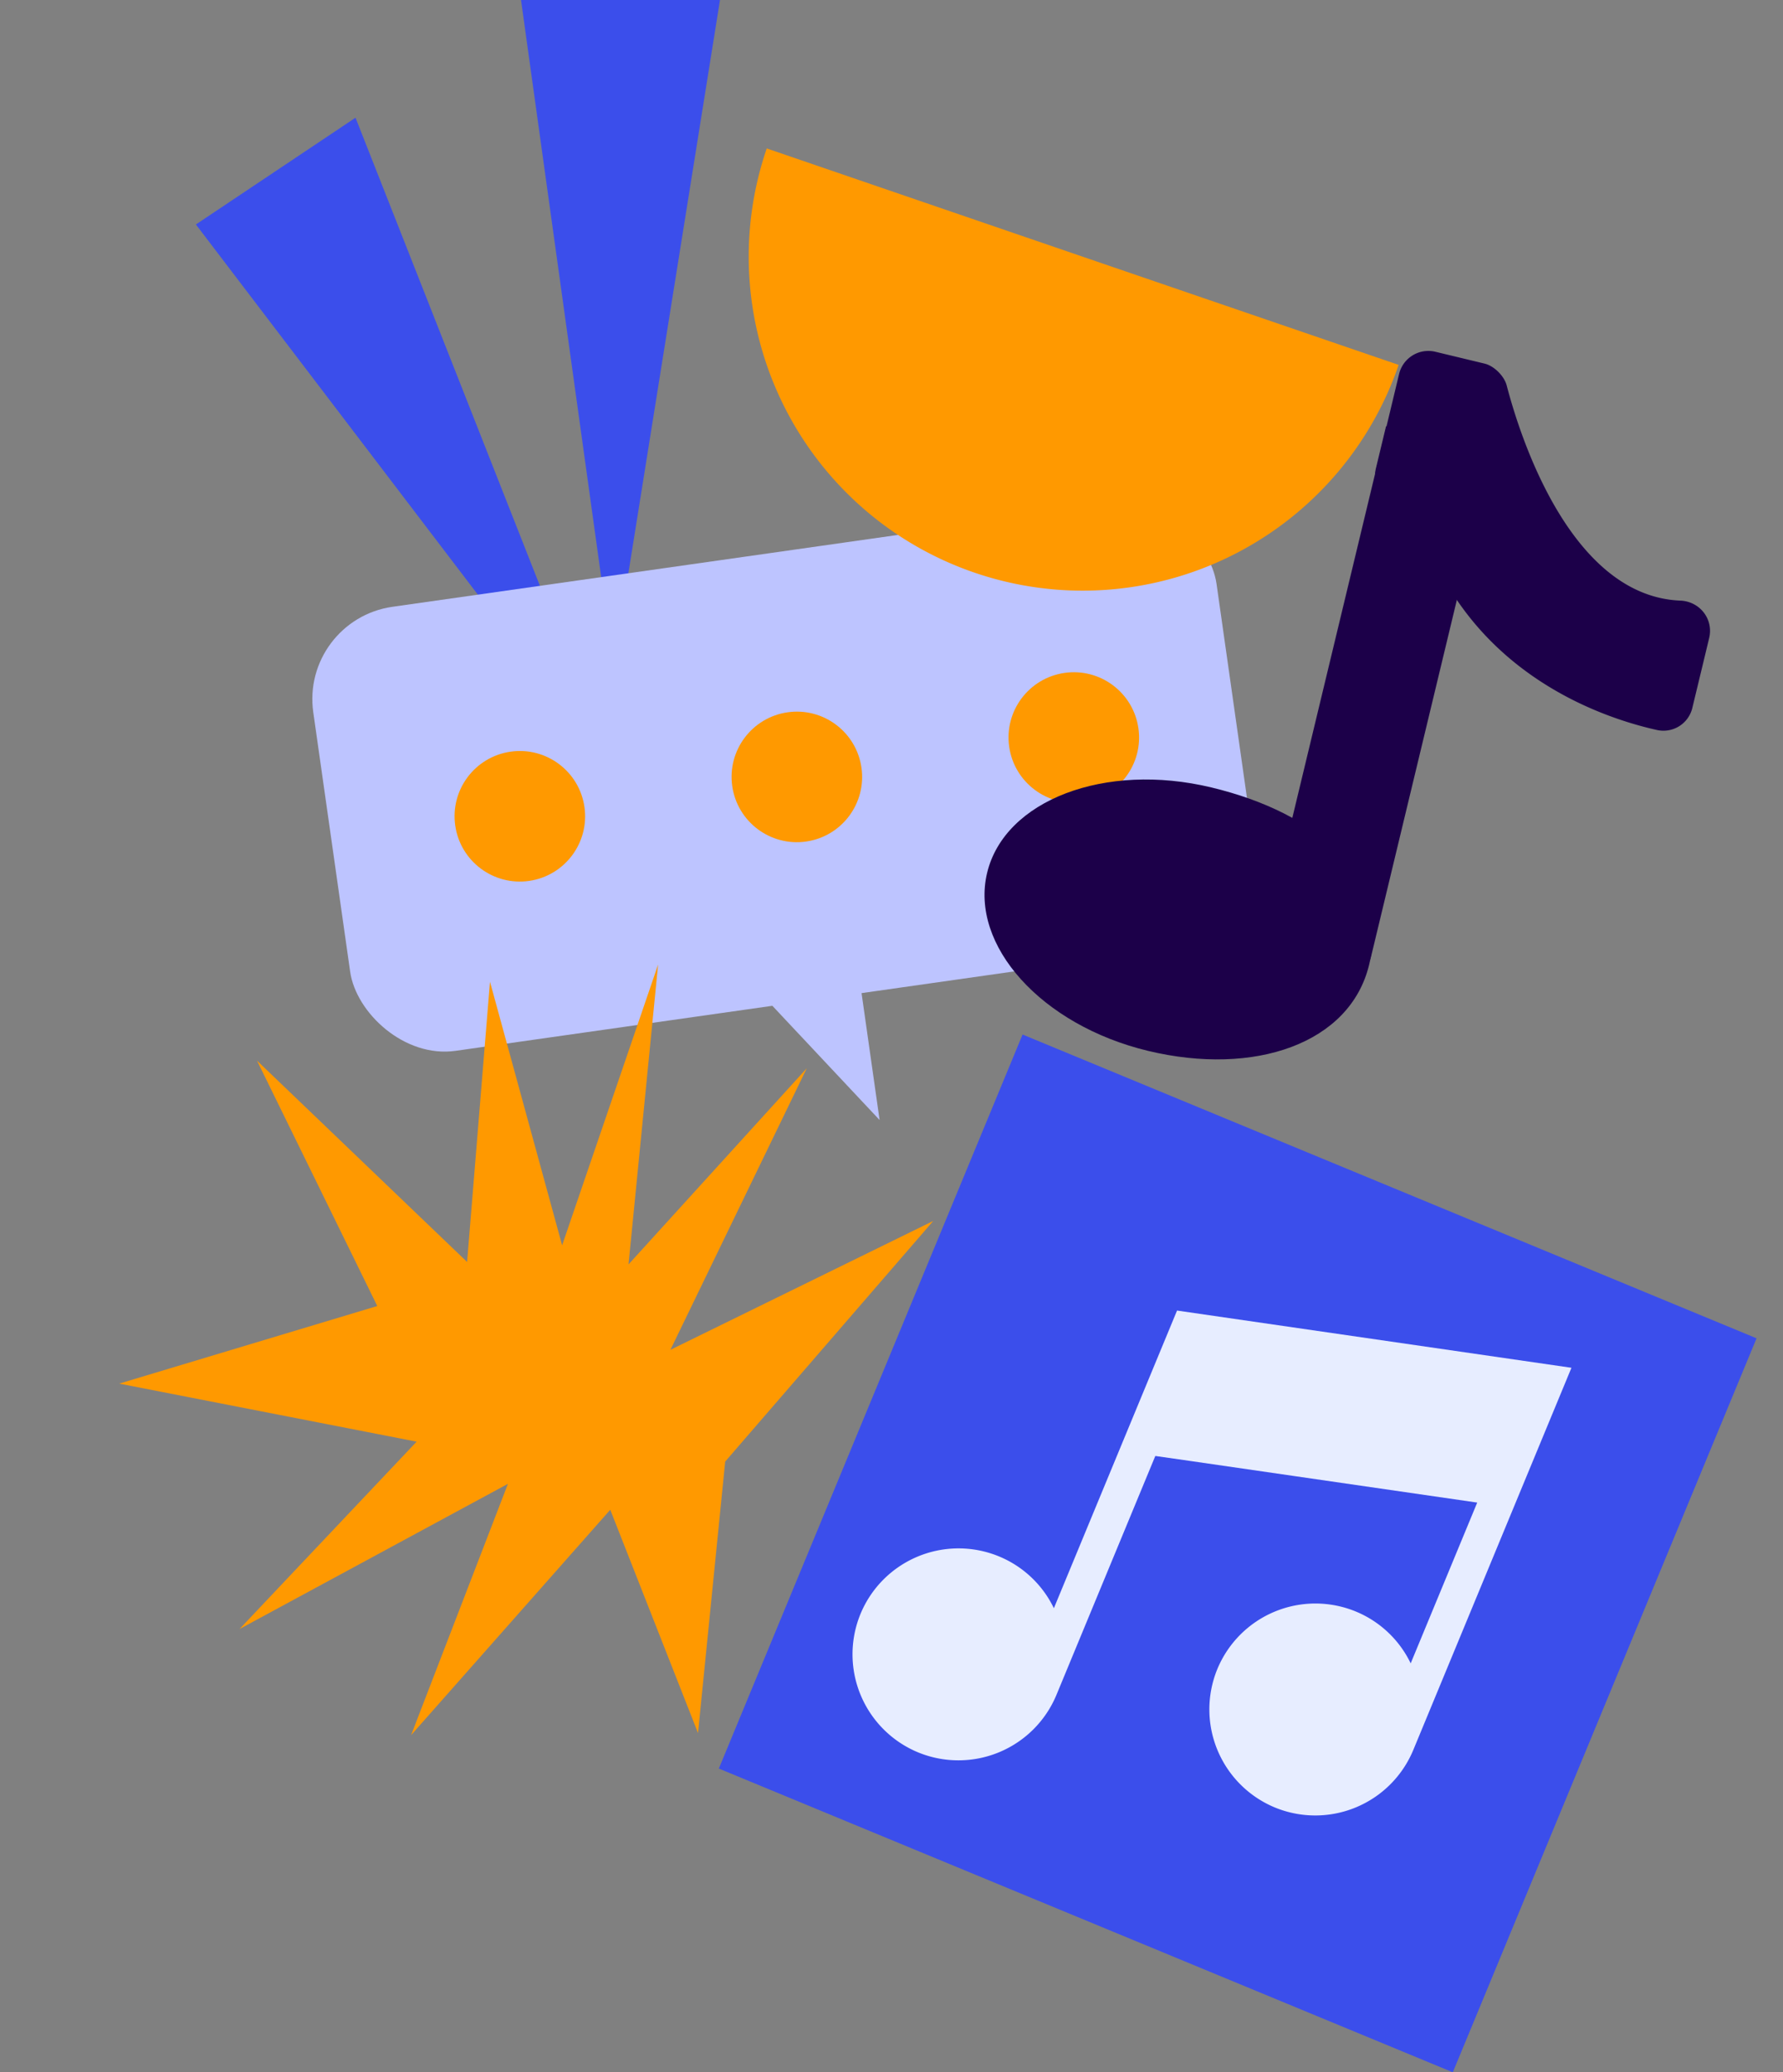 <svg xmlns="http://www.w3.org/2000/svg" width="74" height="86" fill="none"><rect width="100%" height="100%" fill="#808080" stroke="none"/><path fill="#3B4EEB" d="M42.44 42.933 72.902 55.54 60.296 86 29.834 73.395z"/><path fill="#E7EDFF" d="m65.22 56.763-6.565 15.863a4.404 4.404 0 0 1-5.747 2.383 4.405 4.405 0 0 1-2.383-5.747 4.405 4.405 0 0 1 5.748-2.383 4.38 4.38 0 0 1 2.275 2.15l2.761-6.672-7.614-1.104-4.346-.63-1.4-.2-4.107 9.924a4.404 4.404 0 0 1-5.744 2.374 4.404 4.404 0 0 1-2.383-5.747 4.404 4.404 0 0 1 5.747-2.383 4.383 4.383 0 0 1 2.277 2.15l5.112-12.353 7.25 1.052 9.118 1.323Z"/><path fill="#3B4EEB" d="m8.13 9.315 17.335 22.758-10.71-27.188-6.624 4.43ZM21.624 0l3.84 27.642L29.882 0h-8.257Z"/><rect width="37.865" height="18.613" x="12.457" y="25.727" fill="#BDC4FF" rx="3.87" transform="rotate(-8.092 12.457 25.727)"/><path fill="#BDC4FF" d="m36.506 46.481-6.256-6.664 5.203-.74 1.053 7.404Z"/><circle cx="21.575" cy="33.876" r="2.709" fill="#F90" transform="rotate(-8.092 21.575 33.876)"/><circle cx="33.072" cy="32.242" r="2.709" fill="#F90" transform="rotate(-8.092 33.072 32.242)"/><circle cx="44.566" cy="30.607" r="2.709" fill="#F90" transform="rotate(-8.092 44.566 30.607)"/><path fill="#1C0049" d="M56.823 40.036c-.788 3.275-4.759 4.637-9.176 3.575-4.418-1.063-7.403-4.375-6.678-7.389.724-3.013 4.89-4.606 9.307-3.543 4.418 1.062 7.434 3.67 6.547 7.357Z"/><path fill="#1C0049" d="m55.12 40.775-2.957-.712 5.38-22.368 4.399 1.058-5.034 20.927a1.483 1.483 0 0 1-1.788 1.095Z"/><path fill="#1C0049" d="m57.544 17.695.522-2.172a1.249 1.249 0 0 1 1.51-.924l2.04.491c.393.095.807.511.913.893.576 2.218 2.684 8.764 7.216 8.943.803.035 1.38.768 1.19 1.554l-.184.767-.51 2.115a1.233 1.233 0 0 1-1.49.929c-2.424-.543-7.81-2.433-9.812-8.518a1.277 1.277 0 0 0-.909-.833 1.249 1.249 0 0 1-.924-1.509l.419-1.74.019.004Z"/><path fill="#F90" d="M30.098 60.655 28.97 71.922l-3.642-9.267-8.267 9.354 4.02-10.43-11.14 6.026 7.35-7.776L4.948 57.42l10.71-3.22-4.992-10.184 8.72 8.356.95-11.63L23.33 51.68l3.984-11.652-1.228 12.444 7.397-8.139-5.659 11.685 10.908-5.348-8.634 9.985ZM31.822 6.16a13.86 13.86 0 1 0 26.226 8.983l-13.113-4.49L31.822 6.16Z"/></svg>